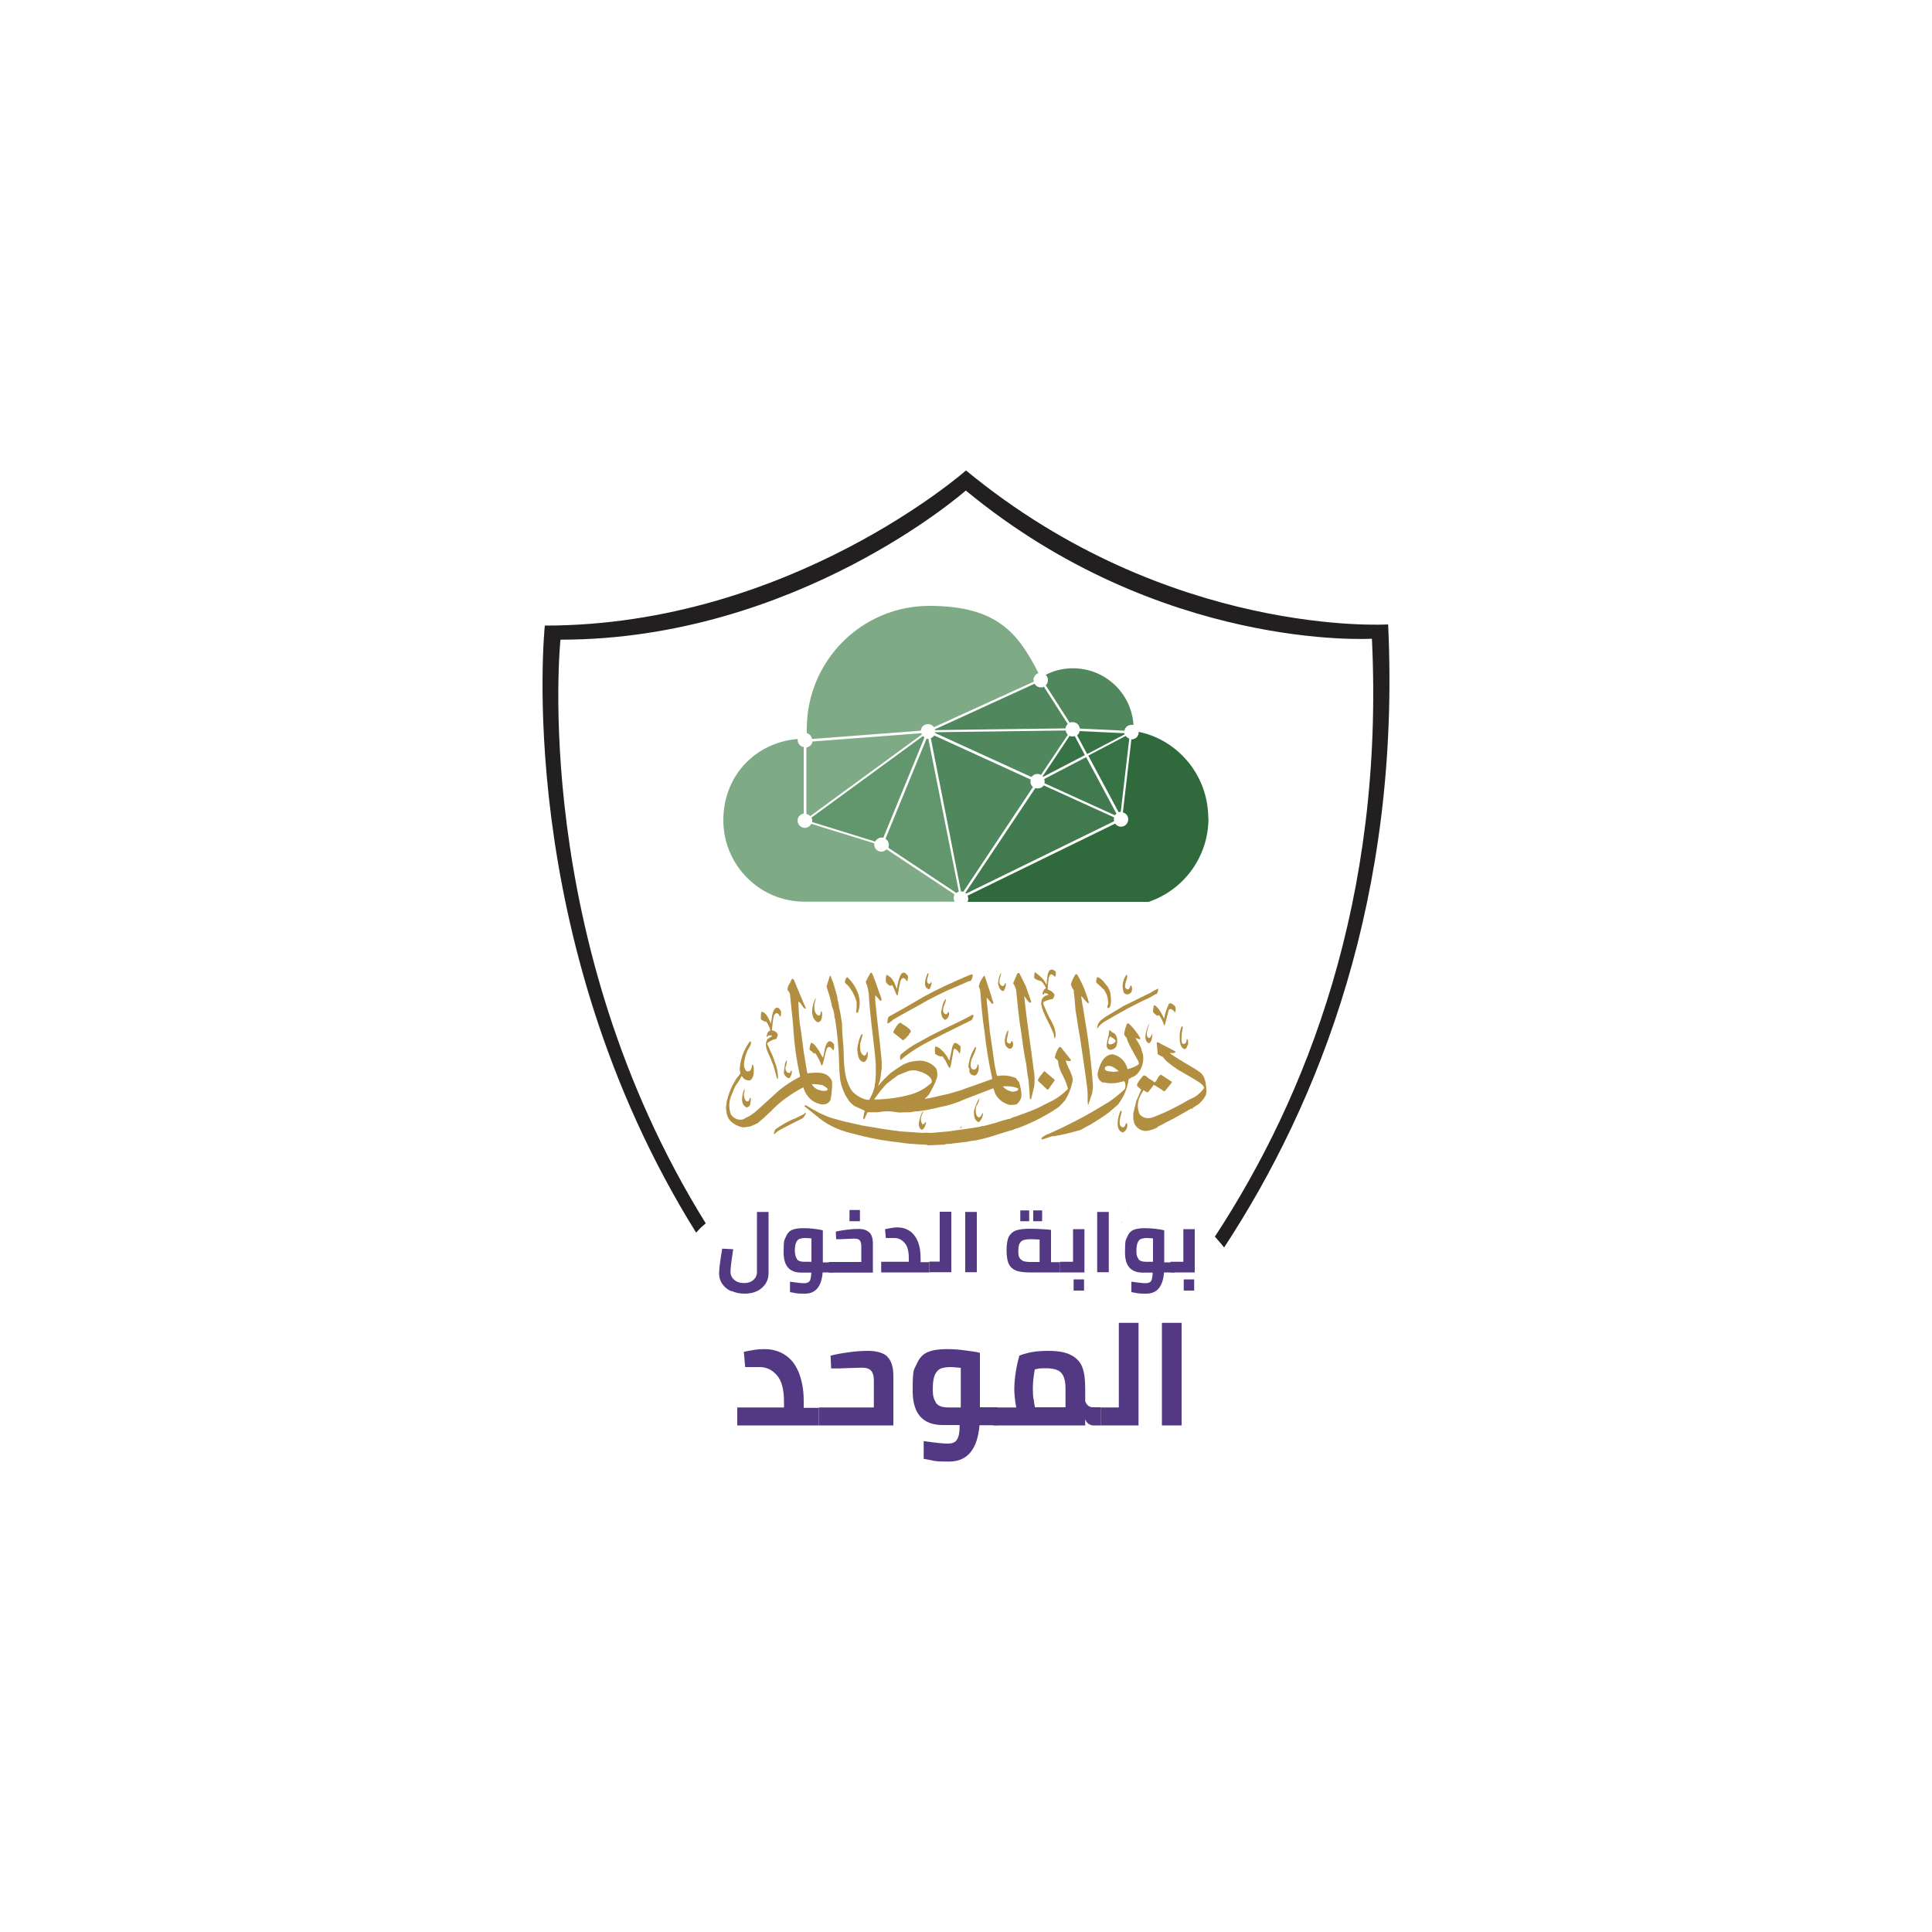 <?xml version="1.0" encoding="UTF-8"?>
<svg xmlns="http://www.w3.org/2000/svg" version="1.1" xmlns:xlink="http://www.w3.org/1999/xlink" viewBox="0 0 1000 1000">
  <defs>
    <style>
      .cls-1 {
        fill: #533883;
      }

      .cls-2 {
        fill: #2f693c;
      }

      .cls-3 {
        fill: #b28e40;
      }

      .cls-4 {
        fill: none;
      }

      .cls-5 {
        fill: #62966c;
      }

      .cls-6 {
        fill: #221f20;
      }

      .cls-7 {
        fill: #417a4e;
      }

      .cls-8 {
        fill: #387345;
      }

      .cls-9 {
        fill: #7eaa85;
      }

      .cls-10 {
        fill: #50875c;
      }

      .cls-11 {
        clip-path: url(#clippath);
      }
    </style>
    <clipPath id="clippath">
      <rect class="cls-4" x="272" y="243.5" width="456" height="513"/>
    </clipPath>
  </defs>
  <!-- Generator: Adobe Illustrator 28.8.0, SVG Export Plug-In . SVG Version: 1.2.0 Build 19)  -->
  <g>
    <g id="Layer_2">
      <g class="cls-11">
        <g>
          <path class="cls-6" d="M718.5,323.2s-113.3,7.1-218.5-79.7c0,0-91,80.3-218,80.3,0,0-17.1,161.1,78.3,314.2,1.1-1.2,2.3-2.5,3.6-3.6.5-.4.9-.8,1.4-1.2-91.5-147.2-75.2-302.1-75.2-302.1,122.3,0,209.8-77.2,209.8-77.2,101.2,83.5,210.2,76.7,210.2,76.7,6.5,135.1-34.1,237.5-81.3,309.5.5.5,1.1,1.1,1.6,1.8,1.1,1.2,2.2,2.5,3.2,3.8,49.1-74.9,91.5-181.5,84.9-322.4Z"/>
          <path class="cls-3" d="M580.6,632.7c0-.2,0-.4-.2-.4s-.2.4.2.4c0,.2-.2,0,0,0Z"/>
          <path class="cls-3" d="M584.2,625.9v.4h.2l-.2-.4Z"/>
          <path class="cls-3" d="M547.4,548.6c.3.8.3,1.6.5,2.5.3,1.3.8,2.5,1.3,3.9,1.6,2.8,2.8,5.6,3.6,8.6-2.8,2.8-6.1,5.3-9.7,6.9-1.6.8-3.3,1.6-4.9,2.5-4.1,2-8.2,3.3-12.4,4.9-1.1.3-2,.5-2.8,1.1-2.5.5-5.2,1.3-7.7,2.2q-1.3.3-6.1,1.6c-.5,0-1.1,0-1.6.3-5.5,1.1-11,1.6-16.5,2.5l-9.1.8c-1.3,0-2.8-.3-4.1,0l-11.8-.8c-6.9-.8-13.5-2-20.1-3.1l-9.7-2.2-5.8-1.6c-4.7-1.6-9.1-3.9-13.3-6.6-.5,0-.8,0-.8.5,2.8,2.2,5.5,4.4,8.2,6.6,4.7,3.6,10,5.8,15.4,7.2,1.1.3,4.4,1.1,8,2,5.5,1.3,11,2.2,16.5,2.8,4.9.8,10,1.1,15.2,1.3l.3.3h.5l7.4-.3c.5,0,1.1,0,1.6-.3,2.2-.3,3.3,0,3.3-.3,6.4-.8,6.6-.8,6.9-.8s2.8-.5,2.8-.5c7.4-.8,14.6-3.9,21.8-5.8,1.1-.5,2-.8,3.1-1.1,7.4-2.8,14.4-6.4,20.7-10.8,1.1-1.1,2.2-2.2,3.3-3.6,2-3.3,3.3-6.9,3.9-10.5-.5-3.3-2.5-6.1-3.6-9.4v-.5c.8.3,1.6.3,2.5.3v-.8c-1.6-2-3.3-4.1-4.9-6.1-.3-.3-.5-.5-1.1-.3-1.1,1.6-2,3.6-2.2,5.6l1.4,1.1Z"/>
          <path class="cls-3" d="M571.1,560.2c1.3.3,2.5.5,3.9.5q2.2,0,3.6-.3c2.2-.5,3.1-.8,3.3-.8.8,1.3.8,2.8.3,4.1-3.3,3.1-6.6,5.8-10.5,8-9.4,5.8-19,10.8-29.2,15.3-.3,0-4.7,2-3.1,2.8,1.6-.5,3.3-1.1,4.9-1.6,4.9-.5,10-2,14.9-3.3q3.9-2.2,5.2-2.8c3.3-2,6.6-4.1,9.7-6.4l4.7-4.1c2.2-3.1,4.1-6.6,4.9-10.5.3-.8.3-1.6.5-2.5.8-.5,1.6-1.1,2.5-1.3.5-.3,1.1-.8,1.6-1.1,2.8-2.8,3.9-6.6,3.3-10.5-.3-.8-.8-2-.8-2.8-.8-2-2-3.9-3.1-5.6.8,0,1.6.8,2.5.5v-.5c-1.6-2.8-3.6-5.3-5.8-7.4q-.5-.3-1.1,0c-.5,1.3-1.1,3.1-1.3,4.4-.3,1.6,0,1.6,1.1,2.8.3.3.3.8.3,1.1,1.3,3.1,2.8,5.8,4.4,8.6.5,1.1,2,2.8,1.6,4.1-1.6,1.1-3.6,2-5.8,2.5-.8-3.9-4.1-7.2-8-7.7-4.7.5-6.4,5.6-7.4,9.4-.4,2.5.7,4.4,2.7,5.3ZM571.9,552.5c2.2-2.2,5.5.5,7.2,2l-2.8.3c-1.3-.3-3.6,0-4.4-1.3v-.9Z"/>
          <path class="cls-3" d="M580.5,574.9h-.5c-1.3,2.8-3.1,10,1.1,11.3,2-.8,2.8-3.1,2.2-4.9h-.3c-.8.8-.5,2.2-2,2.2-2.8-1.1-.8-5.8-.5-7.7v-.8Z"/>
          <path class="cls-3" d="M605.5,545c.5,0,2.5.3,2.8-.3.3-.5,0-.3,0-.5-2.8-1.6-6.1-3.1-8.8-4.7h-.5l-.3.3q.5,4.9.5,5.8c.8.5,1.6,1.1,2.5,1.3l2.2,2.5c1.6,1.3,3.6,2.8,5.5,4.1,3.9,2.2,7.7,4.4,11.6,6.9.8.8,2,1.3,2.2,2.8-2,2.8-4.4,4.7-7.4,5.8-6.1,3.6-12.6,6.9-19.3,9.4-2.5.8-4.9.3-6.6-1.6-1.3-2.8-1.3-6.1,0-8.9.5-1.3,1.1-2.2,2-3.6.8.3,1.3,1.1,2.2,1.1,1.1-1.1,2-2.5,3.1-3.9,2,1.1,3.6,2.2,5.2,3.3h.5l3.6-4.4v-.5c-.5-.3-3.1-2-5.5-3.6-1.6,0-2.2,3.9-3.6,3.9-.3-.8-2.5-1.6-3.1-2.2-.5-.5-1.6-1.6-2.5-1.3-1.1,1.3-3.3,3.6-3.3,5.3l2.2,2-2.5,5.8c-.5,2.2-1.1,4.1-1.6,6.4v3.3c.3.5.3,1.3.5,2,1.1,2.2,3.3,3.9,6.1,3.9,2.2-.3,4.1-.8,6.1-2v-.3c1.3-.5,2.5-1.1,3.9-2,4.7-2.2,9.1-4.9,13.5-7.4l.3.3h.3v-.5l3.1-2c1.3-1.1,2.8-2.8,3.6-4.4.3-.5.3-1.3.5-2.2-.3-3.9-.5-8.6-4.4-10.5l-.5-.5c-4.1-2.5-8.5-4.9-12.6-7.7,0-.1-1.1-.6-1.1-.9Z"/>
          <path class="cls-3" d="M401.6,586.2c.8-.5,1.6-1.1,2.5-1.6,3.9-2,7.4-3.9,11-5.6.8-.5,2-2,2-3.1-.3,0-.8.5-1.1.8l-4.4,2.2c-3.6,1.3-6.9,3.3-10.2,5.6-.5.8-.8,1.6-.8,2.5.5-.1.8-.4,1.1-.7Z"/>
          <path class="cls-3" d="M477.9,575.2c-.5,0-1.3,2-1.3,2.2-.8,2.2-2,6.1.5,7.4,1.3-.3,2.2-2.8,2.2-4.1h-.3c-.3.5-.8,1.6-1.6,1.1-1.5-2.2-.5-4.4.6-6.6Z"/>
          <path class="cls-3" d="M498,582.9c-.3.3-.5.3-.5.5q-.3-.3-.5,0v.5h.3l.3-.3q.1-.2.4-.7Z"/>
          <path class="cls-3" d="M506.9,568.5c-1.3,2-2.2,4.4-2.8,6.6,0,2.2,0,4.7,2.5,5.8,1.3-1.1,2.2-3.1,2.2-4.7h-.3c-.3.8-.8,1.6-1.6,2.2-2.2-.3-2-4.1-1.6-5.8.9-1.2,1.4-2.6,1.7-4Z"/>
          <path class="cls-3" d="M377,578.8c1.6,2.5,4.4,4.1,7.4,4.7,1.3,0,2.8-.3,4.1-.5,1.1-.5,2.5-1.1,3.6-1.6l3.3-2.8c1.1-1.1,2.2-2.2,3.3-3.1,4.9-5.3,10.8-9.4,17.1-12.7.8,2.8,2.5,5.3,4.7,6.9,2.8,2,7.7,3.3,9.4-.5.5-2.8.8-5.3.8-8s-.3-1.6-.5-2.5c-2.5-4.1-7.2-3.6-11.3-3.3-1.3.3-.8.5-1.3-1.3l-1.6-9.7c-.8-5.8-1.3-10.5-2-14.6-.5-4.1-.5-6.4-.8-11.3,1.6.3,2.2,3.3,3.6,3.6h.3v-.3c-2-4.4-3.6-8.6-5.5-13-.3-.8-.5-1.6-1.3-2.2h-.3c-.5.8-.8,1.3-1.1,2.2-.8,1.1-1.3,2.2-1.3,3.6.5.5,1.1,1.3,1.3,2.2.5,5.3,1.1,10.5,1.6,15.8.5,8.9,1.6,17.7,3.6,26.6v.3c-3.9,2-7.7,4.4-11,7.2q-.5.5-11,10-1.1,1.1-3.6,2.8c-1.1.8-2.5,1.1-3.6,2-2.5.8-5.2-.3-6.6-2.5-1.1-3.1-1.1-6.1,0-9.2q1.1-2.8,2.2-5.3c1.1-1.6,2.5-3.3,3.3-5.3.3,0,1.1,1.3,1.6,1.6,3.1,1.6,4.1,0,4.7-2.8,0-.8.3-4.1-.5-4.7h-.3v.3c-.3,1.3-.5,3.6-2.8,3.1-2.2-2-1.3-4.9-.8-7.4.3-1.1.8-2.5,1.3-3.6.5-.8,2.2-3.3,1.6-4.4h-.5c-2.5,3.3-4.1,7.2-4.9,11.3l-.3,2.5c0,1.6.3,2,.3,2.5s-1.3,2-2.2,3.1c-2.2,3.6-3.9,7.4-4.9,11.9,0,1.1-.3,2-.3,3.1s.3,2.5.5,3.6l.8,1.9ZM420.1,561.1c2,0,3.6.3,5.5.5.5.3,3.1,1.6,2.8,2.5l-1.1.5h-1.3s-.8,0-1.6-.3c-1.7-.4-3.4-1.5-4.2-3.2Z"/>
          <path class="cls-3" d="M576.3,576.5h-.3v.3h.3v-.3Z"/>
          <path class="cls-3" d="M432.2,527.1c1.3,8.2,2,16.6,2.2,24.8,0,2.5.3,4.7.5,7.2.5,2.8,1.6,5.6,2.8,8,.8,1.1,1.3,2.2,2.2,3.3.8.8,1.3,1.3,2.2,2,1.6.8,3.6,1.6,5.5,2.5-.3,1.1-.5,2.2-.8,3.6q0,.5.3.8h.3l1.6-3.6h5.2c1.6-.3,3.6-.5,5.2-.5s3.9.3,4.9.5c1.1.3,1.3,0,6.9,0,1.3-.3,2.8-.5,4.1-.5,3.9-.5,7.7-1.3,11.3-2.2,4.4-.8,8.8-2.2,12.9-4.1q2.2-.8,14.6-5.6c.3.5.5,1.3.8,2.2,1.3,3.3,4.4,5.6,7.7,6.4,1.1,0,2.5,0,3.6-.3,1.3-1.1,2.5-2.8,2.5-4.7s-.5-4.7-1.3-6.9c-.5-.5-1.1-1.3-1.6-2-3.1-1.3-6.1-1.6-9.4-1.1h-.3q-.3-.5-1.3-5.8c-.8-5.8-1.6-11.6-2.5-17.4-.3-4.4-.8-7.4-1.1-11.6-.3-2-.5-3.9-.5-5.8,0,0,2,2.2,2.8,3.3,1.1,0,.5-1.1.3-1.6-1.1-4.1-2.8-8.6-4.1-12.7l-.3-.3c-1.3,1.6-2.5,3.6-2.8,5.8.5.8.8,1.6.8,2.5.5,6.9,1.1,13.8,2.2,20.7.8,8,2.2,16.1,3.9,24v.5l-6.1,2.2c-3.3,1.3-6.6,2.2-10,3.6-3.1.8-6.1,2-9.4,2.5-3.1.8-6.4,1.6-9.4,2,.8-.8,1.3-1.3,2.2-2.2,1.6-2.8,3.1-5.6,4.1-8.6.5-1.6.3-3.3-.3-4.9-2-2.5-4.9-3.9-8-4.1-2,0-4.1.3-6.1.8l-2.8,1.1c-2.2,1.3-4.4,2.8-6.6,4.4-2.5,2.2-4.7,4.4-6.6,6.9.3-1.1.8-2.5,1.1-3.6.3-2,.5-3.9.8-5.8,0-2.2,0-4.1-.3-6.1-.8-8.9-2-17.4-2.8-26.3-.3-1.6-.3-3.6-.3-5.3.8.8,1.6,1.6,2.5,2.8,2,.8-.5-4.1-.5-4.4-1.1-3.3-2.2-6.4-3.6-9.7-.3-.3-.5-.3-.8-.3q-1.3,2.2-2.5,4.7c.3.8.5,1.6.8,2.2q.3,1.1.8,4.1c.5,10.8,2.2,21.5,3.3,32.4.5,5.3.5,10.5-.3,15.5-.5,2.5-1.6,4.7-2.8,6.9-.8,0-2-.3-2.8-.5-2.2-.8-4.4-2.2-6.1-4.1-4.4-6.4-4.1-14.6-4.4-22.2-.3-4.4-.8-8.6-.8-13-.3-1.6-.5-3.3-.8-4.9-.5-2-.8-3.9-1.1-5.8-.3-.8-.5-2-.5-2.8-1.1-3.3-1.6-6.6-3.1-9.7,0-.3-.3-1.6-.8-1.1-.5,1.6-1.1,3.3-1.6,5.3v.5c1.1,3.3,2.2,6.6,2.8,10.2.7,1.5,1.3,3.7,1.3,6ZM527,563.5c.3,1.3-1.6,1.3-2.8,1.6-2-.3-3.9-1.3-5.2-2.8,3-.2,5.5,0,8,1.1ZM459.4,560.6c1.6-1.3,3.6-2.8,5.5-4.1q2.5-1.1,5.5-2.2l2-.3h1.3c2.8.5,9.4,2.8,8.5,6.4-3.1,2.8-6.6,4.9-10.8,6.1-4.4,1.1-5.2,1.3-5.5,1.3-4.4.8-8.8,1.3-13.3,1.3v-.3c2.1-2.8,4.2-5.8,6.7-8.2Z"/>
          <path class="cls-3" d="M555.9,514.1q.3,2.5.8,8.9c.8,4.4,1.3,8.9,2.2,13.3,1.3,9.2,2.8,18.2,3.9,27.4.3,2.8,0,5.6.3,8.2l.3-.3,2-6.1c0-1.1.3-2.2.3-3.3-.8-12.7-2.5-25.2-4.7-37.9,0-.8-.3-1.3-.3-2.2-.5-2.2-.8-4.4-1.1-6.6l.3.3c1.1,1.3,2.2,2.5,3.3,3.6.3,0,.3-.5.3-.8-.5-2-1.3-4.1-2-6.1-1.1-2.8-2.5-5.6-3.9-8l-.5-.3h-.3c-1.1,1.6-2,3.3-2.5,5.3.3,1.1.8,2.2,1.6,3.3-.2.2-.2.7,0,1.3Z"/>
          <path class="cls-3" d="M385.3,563.5c-1.1,2.8-2.5,8,1.1,9.7,2.2-.3,2-2.2,2.2-4.1v-.8h-.5c-.3,1.1-.5,2.2-2,1.6-.8-1.1-1.1-2.2-1.1-3.6.3-.8.5-1.6.3-2.8Z"/>
          <path class="cls-3" d="M525.9,512.1c.8,6.9,1.3,14.1,2.5,21,.8,6.1,1.6,12.2,2.8,17.9.3,2.5.5,4.9,1.1,7.7q.5,4.9.8,10.2h.6c.5-2.2,1.1-4.4,1.6-6.6.3-3.1.3-5.8-.3-8.9-1.6-12.7-3.6-25.2-4.9-37.9.3.3,3.3,5.3,3.6,2.8l-2.8-8c-1.1-2.2-2.2-4.4-3.3-6.6-.5-.3-.8,0-1.1.3l-2,4.7v.5c.5.6,1,1.6,1.3,2.8Z"/>
          <path class="cls-3" d="M542.1,563.9h.5l3.3-4.7v-.3q-4.7-3.9-5.2-4.4h-.3q-.8,1.1-2,2.5c-.5.8-1.3,1.6-1.1,2.5q4,3.7,4.8,4.5Z"/>
          <path class="cls-3" d="M501.6,554.2c.5,1.6.8,2.2,2.8,2.5,2.2-.5,2.5-4.1,2-5.8h-.3l-.5,1.6c-.3.5-.5.8-1.1,1.1-3.1.3-2-3.9-1.6-5.3.3-.8,2.8-5.6,2.2-6.4h-.3c-2,3.1-3.3,6.6-3.6,10.5.3,0,.6.8.6,1.6Z"/>
          <path class="cls-3" d="M396,529l.3-.3h.3l.8,1.3c.5,1.1,1.1,2.2,1.3,3.3l-1.1.8c-.5.8-.8,1.6-.8,2.8l.8-.8c.5-.3,1.3-.3,2,0v.3c-.8.3-1.3.8-2.2,1.3-2.5,3.3.5,7.7,1.6,10.5l1.3,3.3q1.3,4.7,1.6,5.6c0,.5.3,1.1.5,1.3h.3c0-3.1-.5-5.8-1.6-8.6l-1.3-3.6c-.8-1.6-1.6-3.3-2.2-4.9-.3-.3-.5-.8-.5-1.3,1.3-1.1,2.8-2,4.7-2.2.3-.5.5-1.3.8-2,0-1.3-2-2.5-3.1-2.5.3-2.5.5-5.3,1.1-7.7,1.1-2,2.2-1.3,3.1.5h.3c.3-.8.3-1.6.3-2.5-.5-1.1-1.1-2.2-2.5-2-2.5,1.6-2.2,5.8-2.8,8.2-.8-2-2.5-6.1-4.9-6.1-.3,1.1-.3,2.2-.3,3.3s1.1,1.1,2,1.8Z"/>
          <path class="cls-3" d="M407.9,558h.8c.8-1.1,1.3-2.5,1.1-3.9-.3-.3-.8.8-.8,1.1-1.6.8-2.5-1.3-2.5-2.5.5-1.3.8-2.5.8-3.9-1.1.3-1.3,4.7-1.6,6.1-.1.9.7,2.3,2.2,3.1Z"/>
          <path class="cls-3" d="M495.8,540.4c-1.6-1.1-2.2-.5-2.8,1.1-.5,2.2-1.1,5.3-1.6,7.4-.5-.5-.8-1.3-1.3-2.2l-.8-1.1c-.8-1.1-3.6-4.1-5.2-3.9-.3,1.3-.3,2.5,0,3.9.8.5,2,1.1,3.1,1.3l.5-.3,1.6,2.2c.5,1.1,1.3,2.8,2,3.9h.3l.3-.3c1.1-4.9,1.3-6.9,1.6-8.6,0-.3.3-.8.5-1.1,1.1.5,2,1.3,2.5,2.5h.3c.3-1.1.5-2.5.3-3.9h-.3l-.9-.9Z"/>
          <path class="cls-3" d="M421.4,545.3l.5-.3c1.3,2,2.5,3.9,3.1,6.1l.3.3h.3c1.1-2.8,1.3-6.1,2.5-8.9,1.1-1.3,2.2-.3,3.1,1.1.8-.3.5-2.5.5-3.1-.8-.8-1.3-1.6-2.5-1.6-2.5,1.1-2.5,6.9-3.3,8.6q-.5-.8-2-3.6c-.8-1.1-2.8-4.4-4.1-4.1-.5,1.1-.8,2.5-.8,3.6-.1-.2,1.2.8,2.4,2Z"/>
          <path class="cls-3" d="M447.1,549.7c2-.5,2.2-3.6,2-5.3h-.3c-.3.8-.5,2-1.6,2-2.2-1.1-2-3.9-2-6.1.5-1.6.8-3.1,1.3-4.7l-.3-.3-.5.3c-1.1,2.2-1.6,4.7-2,7.2.3,2.8.3,6.4,3.4,6.9Z"/>
          <path class="cls-3" d="M503.6,525.1l-4.7,2.5c-8,3.9-15.7,7.4-23.4,11.9-3.3,1.6-6.4,3.9-9.4,6.4-.3.8-.3,2,0,2.8,3.6-3.1,7.4-5.6,11.6-8q6.1-3.3,8.5-4.4c.3,0,.5,0,.5-.3l16.2-8c.3-.4,1.6-2.7.6-2.7Z"/>
          <path class="cls-3" d="M613,543.1c1.3-.3,1.3-1.3,2-2.8,0-.5,0-2.2-.5-2.5l-.3.3c0,1.1-.5,2.5-2,2.2-1.1-1.1-.5-3.9-.5-5.3s1.1-3.6,0-3.9c-.8,1.6-1.1,3.6-1.1,5.6s0,5.3,2.5,6.4Z"/>
          <path class="cls-3" d="M574.4,533.1c-.5.8-.5,1.6-.5,2.5-.3,1.1-.5,2-.8,3.1-.3,2.2-.8,3.9,1.3,4.7,1.3,0,2.5-.5,3.3-1.6.8-2,.8-3.9,0-5.8l-.8-1.1c-1-.4-1.8-.9-2.5-1.8ZM574.4,540.6c-.5-.3-.8-.3-.8-.8s.3-2.8,1.1-3.3c.8.5,2.5,1.3,2.8,2.5-.8,1.1-2,1.6-3.1,1.6Z"/>
          <path class="cls-3" d="M522.6,542.8c.8,0,1.1-.3,1.6-1.1.3-.8.3-2-.3-2.8h-.3c-.3.3-.3.5-.5,1.1-.8.5-1.6-.3-2-.8,0-2,.8-3.9.8-5.8h-.3c-1.3,2.2-3,8.2.9,9.4Z"/>
          <path class="cls-3" d="M595,529.5c-1.3,2.2-3.9,9.2-.3,10.5.5-.3,1.1-.8,1.3-1.6,0-.3.8-3.3.3-3.3-.3.8-.8,2-1.6,2.2-2.4-.8-.2-6.1.3-7.7Z"/>
          <path class="cls-3" d="M538.8,507.7c.8.8,2.5,2.8,2.5,3.9-1.1.3-2,2.5-1.6,3.3.5,0,.8-.5.8-.8.5,0,2,0,2.2.8l-1.6.5c-2,1.1-2,2.5-2.2,4.4,1.1,5.6,4.7,10.2,6.6,15.8,0,.5,0,1.3.5,2,1.3-3.3-1.1-8-2.8-10.8-1.1-2.2-2.2-4.7-3.1-6.9v-1.3c1.6-.8,3.3-1.3,4.9-1.6.3-.5.8-1.3.8-2.2-.3-.8-1.3-1.3-1.3-1.6l-2.2-1.1c0-2,.3-3.9.5-5.8.3-.8.5-2,1.6-2,.5.3,1.3.8,1.6,1.3.5,0,.5-2.2.5-2.5-.5-.8-1.3-1.1-2.2-1.3-1.3.3-1.6,1.1-2,2.5-.3,1.6-.5,3.6-.5,5.3-.5-.3-1.3-2.2-2-2.8-1.1-1.3-2.5-2.5-4.1-3.6h-.1c-.3,1.1-.3,2-.3,3.1.8.5,1.6,1.1,2.8,1.3l.5.2Z"/>
          <path class="cls-3" d="M471.5,533.7c-1.1-2-3.9-3.1-5.5-4.4-1.3.3-3.1,3.6-3.6,4.7v.5c1.6,1.3,3.3,2.5,4.9,3.9,1.1-.3,2-1.6,2.8-2.5h.3c0-.3.3-.3,0-.5.3-.6,1.1-1.1,1.1-1.8Z"/>
          <path class="cls-3" d="M571.9,528.7c7.4-4.4,14.9-8.6,22.9-12.2.8-.3,3.3-2.2,3.9-2,.5-.8.8-1.6.8-2.8-1.3.5-2.8,1.3-4.1,2.2-4.7,2.2-9.4,4.7-14.1,6.9-.3.3-1.3.8-8.8,5.3-2.8,2-4.4,2.8-4.7,6.4,1.1-1.5,2.5-3,4.1-3.8Z"/>
          <path class="cls-3" d="M597.3,520.2c-.3,1.1-.5,2.2-.5,3.6.5.8,1.3,1.3,2.2,2,.3,0,.8-.3.8-.5,1.3,1.6,2.2,3.6,2.8,5.6l.3-.3q.5-2,2-7.7c0-.3.3-.5.3-.5,1.1-.5,2.5.8,2.8,1.6.8-.3.5-2.2.3-3.1-.8-.8-2.2-2.2-3.3-1.3-1.1,2.5-2,4.9-2.5,7.7-.5-1.3-1.1-2.5-2-3.9-.4-.6-2.1-3.1-3.2-3.1Z"/>
          <path class="cls-3" d="M459.7,526.7c-.3,1.1-.5,2.2-.3,3.1,1.1-.5,2-1.1,2.8-2,6.1-3.6,12.1-6.6,18.2-10.2,3.1-1.6,6.4-3.3,9.4-4.7,3.9-1.6,7.7-3.3,11.3-4.9l1.3-.3c.8-.8,1.1-2.2,1.1-3.3-1.1-.3-3.3,1.1-4.1,1.3-7.2,3.1-14.4,6.4-21.3,10.2-6.1,3.6-11.8,6.9-17.9,10.2,0,.1-.2.4-.5.6Z"/>
          <path class="cls-3" d="M487.1,524c.3,2,.5,2.8,2,3.9,1.6-.5,2.5-2.5,2-4.1h-.3c0,.3-.3.3-.3.5-.8,1.1-1.3.8-2.2-.3-.8-2.5,1.3-4.4,1.3-6.9-1.4.6-2.3,5.6-2.5,6.9Z"/>
          <path class="cls-3" d="M423.4,529c1.1,0,1.1-.3,1.6-1.1.5-.8.8-3.6.3-4.4h-.3c-.3.8-.3,2.2-1.3,2.2-2-.8-2.2-3.1-2.2-4.9s.8-3.6.8-3.9h-.3c-1.7,3.4-3.1,10,1.3,12.3Z"/>
          <path class="cls-3" d="M571.4,512.1c.3.5.5,1.1,1.1,2,.8,1.6,1.1,3.6,1.1,5.6-.3.5-.8,1.6,0,2.2,2.2-.8,1.3-6.4,1.1-8-.3-1.1-.8-2.2-1.3-3.1q-1.1-1.3-2.2-2.8c-.5-.5-2.5-2.5-3.3-2.2-.5.8-.5,2-.5,2.8,1.1.8,2.5,2.3,3.9,3.6Z"/>
          <path class="cls-3" d="M437.6,508.8q0,.3,1.1,1.1c2.2,2.5,3.9,5.6,4.7,8.9v2.2c0,1.3-.3,2.8-.3,3.1h.5v.3l.5-.5c1.1-2.8,1.1-6.1.3-8.9-1.1-3.6-3.1-6.6-5.8-9.2-.8,0-1.3,2.2-1.3,2.5s0,.2.2.5Z"/>
          <path class="cls-3" d="M582.4,514.4c.5.3,1.1.3,1.3.3l1.3-.5c1.1-1.1,1.3-2.8.5-4.1h-.3c-.5.8-.5,2-1.6,2-1.6-.8-1.3-1.1-1.1-3.1.3-1.3,1.3-3.1.8-4.4h-.3c-2,2.8-2.5,6.1-1.3,9.2l.7.7Z"/>
          <path class="cls-3" d="M460.9,510.2l.8-.3c1.1,1.3,1.6,3.6,2.5,5.3l.5-.3c.3-2.2.8-4.7,1.3-6.9.5-1.1,1.1-2.5,2.5-1.3.3.3.8,1.3,1.1,1.1.3-.8.5-2,.3-2.8l-1.3-1.3c-3.1-2-4.1,6.9-4.4,8.2l-1.3-3.3c-.8-1.1-1.3-2.5-2.5-3.1-.5-.3-1.1-1.1-1.6-.8-.3,1.1-.3,2-.3,3.1s1.8,2.5,2.5,2.5Z"/>
          <path class="cls-3" d="M518.7,512.9h.8c.8-1.1,1.3-2.8,1.1-4.1-.8.3-.5,1.3-1.6,1.6-3.1-.8-1.1-4.7-.8-6.6h-.3c-.8,1.6-1.1,3.3-1.3,5.3.5,1.9.5,2.7,2.2,3.8Z"/>
          <path class="cls-3" d="M480.7,512.1l.5-.3c.5-.8,1.3-2.8.8-3.6-.3.3-.5.8-.8,1.1-2.5-.3-.8-3.9-.5-5.3l-.3-.2h-.3c-1,2.5-2.7,7.1.6,8.2Z"/>
          <path class="cls-9" d="M494,466.7h-77.6c-23.2,0-42-18.9-42-42.2s17-40.3,38.5-42c-.2,1.8.8,3.5,2.5,4,.2.1.4.1.6.1v34.5c-1.3.2-2.5,1.1-3,2.5-.6,2,.4,4,2.4,4.7,1.7.6,3.7-.2,4.5-1.9l32.6,10.1c-.2,1.8.7,3.5,2.5,4.1,1.4.5,3,0,3.9-1l35.1,23.3c-.5,1.1-.5,2.6,0,3.6Z"/>
          <path class="cls-7" d="M576.6,425.1l-76.5,37.4c-.1-.1-.3-.3-.4-.4l36.2-54.2c.4.1.8.2,1.2.2,1.3,0,2.5-.6,3.1-1.6l36.5,16.6c-.2.6-.2,1.3,0,2.1Z"/>
          <path class="cls-2" d="M625.5,423.5c0,20.1-12.9,37.2-31,43.3h-93.7c.5-1,.5-2.2,0-3.2l76.4-37.3c1,1.4,2.9,2,4.5,1.3,1.8-.8,2.8-3,2-4.9-.4-1.1-1.3-1.9-2.5-2.2l4.4-37.8h.1c2.1,0,3.7-1.6,3.7-3.7v-.2c6.2,1.3,11.8,3.8,16.7,7.3,11.7,8.3,19.3,22,19.3,37.4Z"/>
          <path class="cls-8" d="M584.5,382.4l-4.4,37.8c-.4,0-.7.1-1.1.2l-15.7-29.3,19.4-10.2c.4.7,1.1,1.1,1.8,1.4Z"/>
          <path class="cls-7" d="M577.9,421.1c-.3.2-.6.5-.8.9l-36.5-16.6c.1-.3.1-.6.1-1s-.1-.8-.2-1.2l21.7-11.3,15.7,29.3Z"/>
          <path class="cls-8" d="M561.6,390.8l-21.7,11.3c-.1-.1-.2-.2-.2-.3l13.9-20.9c.5.2,1,.3,1.5.3s.8-.1,1.2-.2l5.2,9.8Z"/>
          <path class="cls-8" d="M582.1,380.1l-19.4,10.2-5.2-9.7c.7-.5,1.2-1.3,1.3-2.2l23.1,1.1c.1,0,.2.3.2.5Z"/>
          <path class="cls-10" d="M586.6,375.3c-.3-.1-.6-.1-1-.1-1.8,0-3.3,1.2-3.6,3l-23.1-1.1c-.2-1.9-1.7-3.3-3.7-3.3s-1,.1-1.5.3l-12.4-19.4c.7-.6,1.1-1.6,1.1-2.7s-.4-2.1-1.2-2.7c4.2-2.2,9-3.4,14.2-3.4,16.7,0,30.3,13,31.3,29.4Z"/>
          <path class="cls-9" d="M535,352c0,.3,0,.5.1.8l-51.7,23.6c-.6-1-1.8-1.6-3.1-1.6-2,0-3.6,1.5-3.7,3.4l-56.3,4.3c-.2-1.3-1.1-2.5-2.5-3-.1,0-.2-.1-.2-.1v-2.2c0-35.1,28.4-63.6,63.4-63.6s46,14.1,56.5,34.8c-1.4.5-2.6,1.9-2.6,3.5Z"/>
          <path class="cls-10" d="M552.7,374.7c-.6.5-1.1,1.3-1.2,2.3l-67.5.9c0-.1,0-.2-.1-.4l51.6-23.6c.6,1.1,1.8,1.9,3.2,1.9s1.1-.1,1.6-.4l12.4,19.4Z"/>
          <path class="cls-10" d="M552.7,380.3l-13.9,20.8c-.5-.3-1.1-.5-1.8-.5-1.3,0-2.5.6-3.1,1.6l-49.9-22.8c0-.1.1-.3.1-.4l67.5-.9c.1.8.5,1.6,1.1,2.2Z"/>
          <path class="cls-10" d="M534.7,407.3l-36.1,54.3c-.4-.2-.8-.2-1.2-.2l-15.6-79.3c.7-.3,1.3-.8,1.8-1.4l49.9,22.8c-.1.3-.1.6-.1,1-.2,1,.4,2.1,1.2,2.8Z"/>
          <path class="cls-5" d="M496.2,461.5c-.4.1-.8.4-1.2.7l-35.2-23.4c.1-.1.1-.2.1-.3.5-1.6-.1-3.5-1.6-4.3l21.3-51.9c.3.1.6.1.8.1h.1l15.8,79.2Z"/>
          <path class="cls-5" d="M478.5,381.7l-21.3,51.9c-1.6-.4-3.4.4-4.2,2l-32.6-10.1c.1-.8,0-1.5-.4-2.3l57.7-42.2c.2.2.4.4.7.6Z"/>
          <path class="cls-9" d="M477.1,380.2l-57.7,42.2c-.4-.4-.9-.7-1.4-.9-.2-.1-.4-.1-.6-.1v-34.5c1.3-.2,2.5-1.1,3-2.5.1-.2.1-.4.1-.6l56.4-4.3c.1.3.2.6.3.8Z"/>
          <path class="cls-1" d="M378.4,668.3c-2-.9-3.5-2.2-4.6-3.8-1.1-1.6-1.6-3.4-1.6-5.4s.5-6.2,1.6-12.8l5.7.3c-.3,2.3-.7,4.6-1,7-.3,2.5-.4,4-.4,4.8s.3,2,.9,2.9c.6.9,1.4,1.5,2.5,2.1,1.1.5,2.3.7,3.6.7s2.5-.2,3.5-.7c1-.5,1.8-1.2,2.4-2.1.5-.8.8-1.8.8-2.8v-31.2h6v31.8c0,1.9-.5,3.6-1.5,5.3-1,1.5-2.5,2.9-4.3,3.8-1.8.9-4.1,1.4-6.6,1.4s-4.8-.5-6.8-1.4Z"/>
          <path class="cls-1" d="M431.5,658.6h-5.7c-.6,7.4-3.7,11-9.2,11s-4.2-.3-7.7-.8v-5.4c3.6.5,6,.8,7.2.8s1.6-.2,2.3-.5c.5-.3.9-.9,1.1-1.6.2-.8.4-2,.4-3.4h-5.1c-6.2,0-9.2-3.5-9.2-10.4s.4-6.2,1.1-8c.8-1.9,1.8-3.1,3.3-3.7,1.4-.6,3.3-.9,5.7-.9s3.5.1,5.4.3c2,.2,3.5.5,4.8.8v16.6h5.4v5.3h.2ZM412.4,651.6c.6,1,2,1.5,3.9,1.5h3.7v-12.1c-1.1-.1-2.3-.2-3.3-.2s-2.3.2-3,.5c-.7.3-1.3,1-1.7,2-.4,1-.6,2.5-.6,4.4.1,1.5.4,2.8,1,3.8Z"/>
          <path class="cls-1" d="M449.8,637.7c1.2,1.1,2,3.1,2,5.6v15.4h-22.7v-5.5h16.7v-8.3c0-1.2-.3-2.3-.8-2.9-.5-.6-1.5-.9-2.8-.9-2.8.1-5.1.2-7.1.3h-2.3c0,.1-.2-3.9-.2-3.9,1.5-.4,3.4-.7,5.7-1,2.2-.3,4-.4,5.5-.4,2.7-.1,4.7.5,6,1.7ZM439.7,626.3h5.4v5.8h-5.4v-5.8Z"/>
          <path class="cls-1" d="M481,653.1v5.5h-24.9v-5.5h14.3v-1.6c0-3.9-.7-6.6-2.2-8.2-1.4-1.6-3.2-2.5-5.2-2.5h-4.5l-.4-4.6c.9-.2,2-.4,3.2-.6,1.1-.2,2.3-.3,3.2-.3,2.4,0,4.4.6,6.3,1.8,1.7,1.1,3.2,3,4.2,5.3,1,2.4,1.5,5.3,1.5,8.7v2.2h4.5Z"/>
          <path class="cls-1" d="M492.4,627.3v31.2h-11.4v-5.5h5.4v-25.8h6Z"/>
          <path class="cls-1" d="M499.6,627.3h6v31.2h-6v-31.2Z"/>
          <path class="cls-1" d="M548.7,653.1v5.5h-15.7c-3,0-5.2-.3-7-.9-1.6-.6-3-1.8-3.8-3.4-.8-1.6-1.2-4-1.2-7.2s.4-5.3,1.1-6.9c.8-1.5,2.1-2.7,3.7-3.3,1.7-.6,4.1-.9,7.3-.9s3.6.1,6,.2c2.4.1,3.9.2,4.9.4v16.7h4.7ZM527.6,650.8c.4.9,1.1,1.4,2,1.9.9.3,2.1.5,3.7.5h4.8v-11.6c-1.4-.1-3.1-.2-4.6-.2s-2.9.2-3.8.5c-.9.3-1.5.9-2,1.8-.4.8-.6,2-.6,3.5-.1,1.5.1,2.9.5,3.7ZM528.1,626.5h4.6v5.6h-4.6v-5.6ZM534.8,626.5h4.6v5.6h-4.6v-5.6Z"/>
          <path class="cls-1" d="M561.3,636.3v22.3h-12.6v-5.5h6.7v-16.9h6ZM555.7,662.2h5.4v5.8h-5.4v-5.8Z"/>
          <path class="cls-1" d="M567.9,627.3h6v31.2h-6v-31.2Z"/>
          <path class="cls-1" d="M608.2,658.6h-5.7c-.6,7.4-3.7,11-9.2,11s-4.2-.3-7.7-.8v-5.4c3.6.5,6,.8,7.2.8s1.6-.2,2.3-.5c.6-.3.9-.9,1.1-1.6.2-.7.4-2,.4-3.4h-5.1c-6.2,0-9.2-3.5-9.2-10.4s.4-6.2,1.1-8c.8-1.9,1.8-3.1,3.3-3.7,1.4-.6,3.3-.9,5.7-.9s3.5.1,5.4.3c2,.2,3.5.5,4.8.8v16.6h5.4v5.3h.2ZM589.2,651.6c.6,1,2,1.5,3.9,1.5h3.7v-12.1c-1.1-.1-2.3-.2-3.3-.2s-2.3.2-3,.5c-.7.3-1.3,1-1.7,2-.4,1-.6,2.5-.6,4.4s.3,2.8,1,3.8Z"/>
          <path class="cls-1" d="M618.4,636.3v22.3h-12.6v-5.5h6.7v-16.9h6ZM612.7,662.2h5.4v5.8h-5.4v-5.8Z"/>
          <path class="cls-1" d="M423.8,728.5v9.3h-42.2v-9.3h24.2v-2.7c0-6.6-1.2-11.2-3.7-14s-5.4-4.2-8.8-4.2h-7.6l-.7-7.9c1.5-.3,3.3-.7,5.3-1,2-.3,3.8-.4,5.4-.4,4,0,7.6,1,10.6,3,3.1,2,5.4,4.9,7.1,9,1.6,4,2.6,8.9,2.6,14.7v3.7h7.8Z"/>
          <path class="cls-1" d="M459.1,702.1c2.2,2,3.2,5.2,3.3,9.5v26.2h-38.6v-9.3h28.5v-14.2c0-2.2-.5-3.8-1.4-4.8-.9-1.1-2.6-1.6-4.8-1.6-4.6.1-8.6.3-12.1.4h-3.8c0,.1-.3-6.6-.3-6.6,2.6-.7,5.8-1.3,9.6-1.8,3.7-.5,6.9-.7,9.5-.7,4.8,0,8.2,1,10.4,3Z"/>
          <path class="cls-1" d="M516.6,737.7h-9.6c-1.1,12.6-6.4,18.8-15.7,18.8s-7.1-.5-13.2-1.4v-9.2c6.1.9,10.2,1.3,12.2,1.3s2.9-.3,3.8-.8c.9-.5,1.5-1.5,2-2.9.4-1.3.6-3.3.6-5.9h-8.7c-10.4,0-15.6-5.9-15.6-17.7s.6-10.6,2-13.7c1.3-3.1,3.2-5.3,5.7-6.3,2.5-1.1,5.7-1.6,9.7-1.6s6.1.2,9.2.6c3.3.4,6.1.8,8.2,1.3v28.2h9.2v9.3h.2ZM484.3,725.9c1.1,1.8,3.3,2.6,6.7,2.6h6.3v-20.5c-2-.2-3.8-.4-5.5-.4s-3.8.3-5,.8c-1.2.6-2.3,1.7-3,3.4s-1,4.2-1,7.5.5,4.8,1.6,6.6Z"/>
          <path class="cls-1" d="M569.9,728.5v9.3h-4.1c-.8,0-1.6-.3-2.5-.9-.7-.6-1.3-1.3-1.6-2.4v3.3h-47.5v-9.3h11.8c-.7-3.6-1-6.8-1-9.6s.3-5.8.8-9c.5-3.2,1.2-6,1.8-8.2,1.3-.6,3.4-1.2,6.1-1.8,2.7-.5,5.7-.7,8.9-.7,5.1,0,9.1.7,12,2.3,2.8,1.5,4.7,3.7,5.7,6.4,1,2.8,1.4,6.4,1.4,10.9v6.4c.3,1,.9,1.9,1.6,2.4.7.6,1.5.8,2.5.8h4ZM535,724.1c.2,1.8.5,3.3.7,4.3h15.8v-9.9c0-3.5-.7-6.2-2.1-7.8-1.3-1.6-4-2.5-8-2.5s-3.8.2-5.8.6c-.7,3.8-1,7.1-1,10s.1,3.5.3,5.3Z"/>
          <path class="cls-1" d="M589.3,684.7v53.1h-19.4v-9.3h9.2v-43.8h10.2Z"/>
          <path class="cls-1" d="M601.4,684.7h10.2v53.1h-10.2v-53.1Z"/>
        </g>
      </g>
    </g>
  </g>
</svg>